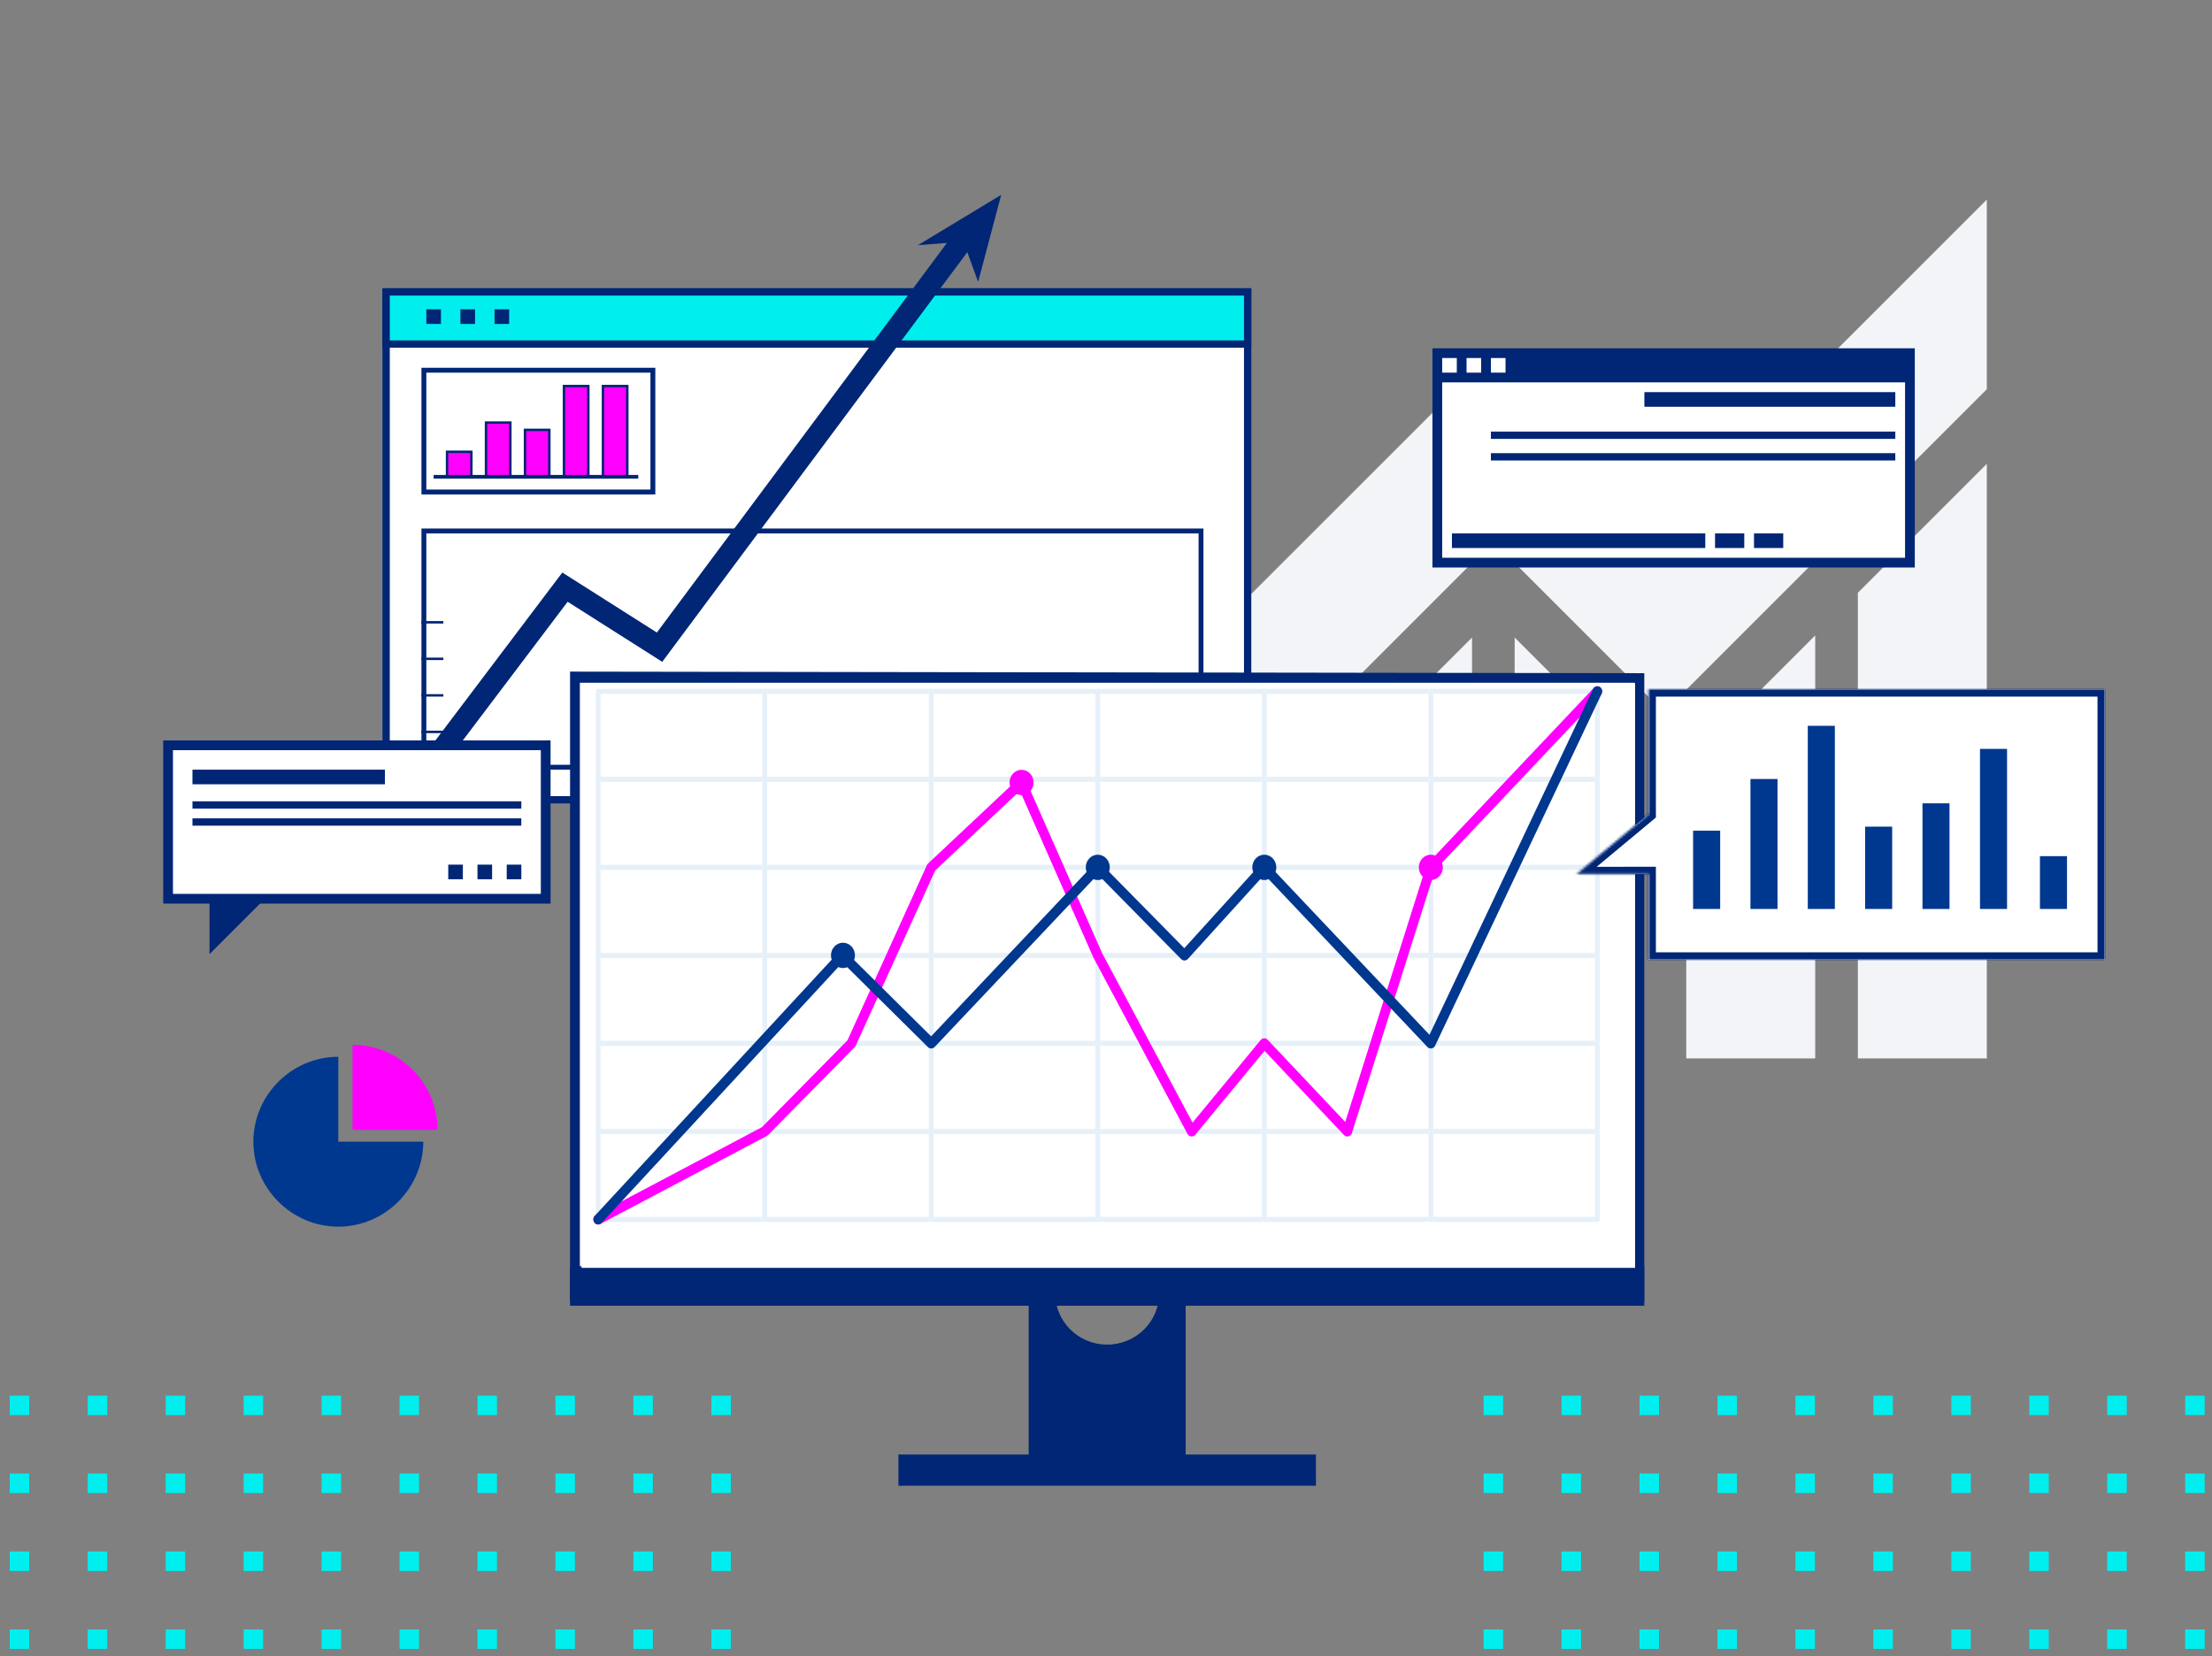 <svg width="908" height="680" viewBox="0 0 908 680" fill="none" xmlns="http://www.w3.org/2000/svg">
<rect x="0" y="0" width="908" height="680" fill="#808080" stroke="none"/>
<g clip-path="url(#clip0_570_4132)">
<path d="M480.438 434.562V385.562L533.375 332.625V434.562H480.438ZM550.875 434.562V315.125L604.25 261.75V434.562H550.875ZM621.75 434.562V261.75L674.688 314.688V434.562H621.75ZM692.188 434.562V313.812L745.125 260.875V434.562H692.188ZM762.625 434.562V243.375L815.562 190.438V434.562H762.625ZM480.438 354.938V277.062L613 144.5L683 214.5L815.562 81.938V159.812L683 292.375L613 222.375L480.438 354.938Z" fill="#F2F4F8"/>
<rect x="158.5" y="119.853" width="353.639" height="208.521" fill="white" stroke="#002675" stroke-width="3"/>
<rect x="158.5" y="119.853" width="353.639" height="21.406" fill="#00EEEE" stroke="#002675" stroke-width="3"/>
<rect x="175" y="127" width="6" height="6" fill="#002675"/>
<rect x="189" y="127" width="6" height="6" fill="#002675"/>
<rect x="203" y="127" width="6" height="6" fill="#002675"/>
<rect x="174" y="152" width="94" height="50" fill="white" stroke="#002675" stroke-width="2"/>
<rect x="178" y="195" width="84" height="1.5" fill="#002675"/>
<rect x="183.5" y="185.5" width="10" height="10" fill="#FF00FF" stroke="#002675"/>
<rect x="199.5" y="173.5" width="10" height="22" fill="#FF00FF" stroke="#002675"/>
<rect x="215.5" y="176.5" width="10" height="19" fill="#FF00FF" stroke="#002675"/>
<rect x="231.5" y="158.5" width="10" height="37" fill="#FF00FF" stroke="#002675"/>
<rect x="247.5" y="158.5" width="10" height="37" fill="#FF00FF" stroke="#002675"/>
<rect x="174" y="218" width="319" height="97" fill="white" stroke="#002675" stroke-width="2"/>
<path d="M400.384 99.08L271.848 271.733L233.009 247.068L185.488 309.954H184.799C181.655 309.954 178.9 308.266 177.417 305.744L230.823 235.064L269.632 259.699L393.167 93.751L400.384 99.08Z" fill="#002675"/>
<path d="M376.79 100.664L410.974 80L401.518 115.734L395.494 99.204L376.79 100.664Z" fill="#002675"/>
<path d="M173 255H182V256H173V255Z" fill="#002675"/>
<path d="M173 270H182V271H173V270Z" fill="#002675"/>
<path d="M173 285H182V286H173V285Z" fill="#002675"/>
<path d="M173 300H182V301H173V300Z" fill="#002675"/>
<path d="M198 314V306H199V314H198Z" fill="#002675"/>
<path d="M211 314V306H212V314H211Z" fill="#002675"/>
<path d="M224 314V306H225V314H224Z" fill="#002675"/>
<path d="M237 314V306H238V314H237Z" fill="#002675"/>
<path d="M250 314V306H251V314H250Z" fill="#002675"/>
<path d="M263 314V306H264V314H263Z" fill="#002675"/>
<path d="M276 314V306H277V314H276Z" fill="#002675"/>
<path d="M289 314V306H290V314H289Z" fill="#002675"/>
<path d="M302 314V306H303V314H302Z" fill="#002675"/>
<path d="M315 314V306H316V314H315Z" fill="#002675"/>
<path d="M328 314V306H329V314H328Z" fill="#002675"/>
<path d="M341 314V306H342V314H341Z" fill="#002675"/>
<path d="M354 314V306H355V314H354Z" fill="#002675"/>
<path d="M367 314V306H368V314H367Z" fill="#002675"/>
<path d="M380 314V306H381V314H380Z" fill="#002675"/>
<path d="M393 314V306H394V314H393Z" fill="#002675"/>
<path d="M406 314V306H407V314H406Z" fill="#002675"/>
<path d="M419 314V306H420V314H419Z" fill="#002675"/>
<path d="M234 275.747V534.213H674.962V276.401L234 275.747Z" fill="#002675"/>
<path d="M473.725 521.898C475.067 524.654 475.82 527.744 475.82 531.007C475.82 542.634 466.267 552.059 454.482 552.059C442.697 552.059 433.143 542.634 433.143 531.007C433.143 527.744 433.895 524.654 435.239 521.898H422.26V602.361H486.704V521.898H473.725Z" fill="#002675"/>
<path d="M234 536.107H674.962V519.876H234V536.107Z" fill="#002675"/>
<path d="M238.002 519.875H670.96V280.312H238.002V519.875Z" fill="#F2F4F8"/>
<path d="M540.169 610H368.793V597.19H540.169V610Z" fill="#002675"/>
<path d="M246.625 512C246.452 512 246.311 462.782 246.311 402.083C246.311 341.364 246.452 292.158 246.625 292.158C246.798 292.158 246.939 341.364 246.939 402.083C246.939 462.782 246.798 512 246.625 512Z" fill="white"/>
<path d="M671.182 520.551H238.708V280.454H671.182V520.551Z" fill="white"/>
<path d="M655.697 501.708H587.341C587.879 501.708 588.325 501.24 588.325 500.663V499.617H654.706V465.575H655.697C656.243 465.575 656.689 465.105 656.689 464.529V500.663C656.689 501.24 656.243 501.708 655.697 501.708ZM587.341 501.708H518.976C519.53 501.708 519.968 501.24 519.968 500.663V499.617H586.349V500.663C586.349 501.24 586.795 501.708 587.341 501.708ZM518.976 501.708H450.62C451.166 501.708 451.612 501.24 451.612 500.663V499.617H517.985V500.663C517.985 501.24 518.431 501.708 518.976 501.708ZM450.62 501.708H382.263C382.809 501.708 383.255 501.24 383.255 500.663V499.617H449.628V500.663C449.628 501.24 450.074 501.708 450.62 501.708ZM382.263 501.708H313.907C314.453 501.708 314.899 501.24 314.899 500.663V499.617H381.272V500.663C381.272 501.24 381.717 501.708 382.263 501.708ZM313.907 501.708H245.543C244.997 501.708 244.551 501.24 244.551 500.663V283.848C244.551 283.272 244.997 282.801 245.543 282.801H655.697C656.243 282.801 656.689 283.272 656.689 283.848V319.981C656.689 319.405 656.243 318.934 655.697 318.934H654.706V284.894H588.325V283.848C588.325 283.272 587.879 282.801 587.341 282.801C586.795 282.801 586.349 283.272 586.349 283.848V284.894H519.968V283.848C519.968 283.272 519.53 282.801 518.976 282.801C518.431 282.801 517.985 283.272 517.985 283.848V284.894H451.612V283.848C451.612 283.272 451.166 282.801 450.62 282.801C450.074 282.801 449.628 283.272 449.628 283.848V284.894H383.255V283.848C383.255 283.272 382.809 282.801 382.263 282.801C381.717 282.801 381.272 283.272 381.272 283.848V284.894H314.899V283.848C314.899 283.272 314.453 282.801 313.907 282.801C313.353 282.801 312.915 283.272 312.915 283.848V284.894H246.534V318.934H245.543C244.997 318.934 244.551 319.405 244.551 319.981C244.551 320.565 244.997 321.027 245.543 321.027H246.534V355.075H245.543C244.997 355.075 244.551 355.546 244.551 356.122C244.551 356.698 244.997 357.168 245.543 357.168H246.534V391.208H245.543C244.997 391.208 244.551 391.679 244.551 392.255C244.551 392.831 244.997 393.301 245.543 393.301H246.534V427.349H245.543C244.997 427.349 244.551 427.812 244.551 428.388C244.551 428.972 244.997 429.434 245.543 429.434H246.534V463.482H245.543C244.997 463.482 244.551 463.953 244.551 464.529C244.551 465.105 244.997 465.575 245.543 465.575H246.534V499.617H312.915V500.663C312.915 501.24 313.353 501.708 313.907 501.708ZM656.689 464.529C656.689 463.953 656.243 463.482 655.697 463.482H654.706V429.434H655.697C656.243 429.434 656.689 428.972 656.689 428.388V464.529ZM656.689 428.388C656.689 427.812 656.243 427.349 655.697 427.349H654.706V393.301H655.697C656.243 393.301 656.689 392.831 656.689 392.255V428.388ZM656.689 392.255C656.689 391.679 656.243 391.208 655.697 391.208H654.706V357.168H655.697C656.243 357.168 656.689 356.698 656.689 356.122V392.255ZM656.689 356.122C656.689 355.546 656.243 355.075 655.697 355.075H654.706V321.027H655.697C656.243 321.027 656.689 320.565 656.689 319.981V356.122Z" fill="#E6F0F9"/>
<path d="M655.697 465.577H654.706H588.325V463.484H654.706H655.697C656.243 463.484 656.689 463.954 656.689 464.53C656.689 465.106 656.243 465.577 655.697 465.577ZM586.349 465.577H519.968V463.484H586.349V465.577ZM517.985 465.577H451.612V463.484H517.985V465.577ZM449.628 465.577H383.255V463.484H449.628V465.577ZM381.272 465.577H314.899V463.484H381.272V465.577ZM312.915 465.577H246.534H245.543C244.997 465.577 244.551 465.106 244.551 464.53C244.551 463.954 244.997 463.484 245.543 463.484H246.534H312.915V465.577Z" fill="#E6F0F9"/>
<path d="M655.697 429.436H654.706H588.325V427.351H654.706H655.697C656.243 427.351 656.689 427.814 656.689 428.389C656.689 428.974 656.243 429.436 655.697 429.436ZM586.349 429.436H519.968V427.351H586.349V429.436ZM517.985 429.436H451.612V427.351H517.985V429.436ZM449.628 429.436H383.255V427.351H449.628V429.436ZM381.272 429.436H314.899V427.351H381.272V429.436ZM312.915 429.436H246.534H245.543C244.997 429.436 244.551 428.974 244.551 428.389C244.551 427.814 244.997 427.351 245.543 427.351H246.534H312.915V429.436Z" fill="#E6F0F9"/>
<path d="M655.697 393.302H654.706H588.325V391.209H654.706H655.697C656.243 391.209 656.689 391.68 656.689 392.256C656.689 392.832 656.243 393.302 655.697 393.302ZM586.349 393.302H519.968V391.209H586.349V393.302ZM517.985 393.302H451.612V391.209H517.985V393.302ZM449.628 393.302H383.255V391.209H449.628V393.302ZM381.272 393.302H314.899V391.209H381.272V393.302ZM312.915 393.302H246.534H245.543C244.997 393.302 244.551 392.832 244.551 392.256C244.551 391.68 244.997 391.209 245.543 391.209H246.534H312.915V393.302Z" fill="#E6F0F9"/>
<path d="M655.697 357.169H654.706H588.325V355.076H654.706H655.697C656.243 355.076 656.689 355.547 656.689 356.123C656.689 356.699 656.243 357.169 655.697 357.169ZM586.349 357.169H519.968V355.076H586.349V357.169ZM517.985 357.169H451.612V355.076H517.985V357.169ZM449.628 357.169H383.255V355.076H449.628V357.169ZM381.272 357.169H314.899V355.076H381.272V357.169ZM312.915 357.169H246.534H245.543C244.997 357.169 244.551 356.699 244.551 356.123C244.551 355.547 244.997 355.076 245.543 355.076H246.534H312.915V357.169Z" fill="#E6F0F9"/>
<path d="M655.697 321.029H654.706H588.325V318.936H654.706H655.697C656.243 318.936 656.689 319.407 656.689 319.983C656.689 320.567 656.243 321.029 655.697 321.029ZM586.349 321.029H519.968V318.936H586.349V321.029ZM517.985 321.029H451.612V318.936H517.985V321.029ZM449.628 321.029H383.255V318.936H449.628V321.029ZM381.272 321.029H314.899V318.936H381.272V321.029ZM312.915 321.029H246.534H245.543C244.997 321.029 244.551 320.567 244.551 319.983C244.551 319.407 244.997 318.936 245.543 318.936H246.534H312.915V321.029Z" fill="#E6F0F9"/>
<path d="M587.339 501.708C586.794 501.708 586.343 501.241 586.343 500.665V499.615V465.575V463.482V429.435V427.349V393.302V391.208V357.169V355.075V321.028V318.942V284.895V283.844C586.343 283.269 586.794 282.801 587.339 282.801C587.884 282.801 588.328 283.269 588.328 283.844V284.895V318.942V321.028V355.075V357.169V391.208V393.302V427.349V429.435V463.482V465.575V499.615V500.665C588.328 501.241 587.884 501.708 587.339 501.708Z" fill="#E6F0F9"/>
<path d="M518.981 501.705C518.44 501.705 517.995 501.235 517.995 500.657V499.616V465.567V463.479V429.43V427.341V393.293V391.204V357.163V355.067V321.026V318.93V284.888V283.84C517.995 283.262 518.44 282.8 518.981 282.8C519.536 282.8 519.974 283.262 519.974 283.84V284.888V318.93V321.026V355.067V357.163V391.204V393.293V427.341V429.43V463.479V465.567V499.616V500.657C519.974 501.235 519.536 501.705 518.981 501.705Z" fill="#E6F0F9"/>
<path d="M450.622 501.707C450.069 501.707 449.632 501.239 449.632 500.662V499.617V465.571V463.481V429.434V427.344V393.304V391.208V357.168V355.072V321.032V318.935V284.895V283.85C449.632 283.274 450.069 282.805 450.622 282.805C451.169 282.805 451.612 283.274 451.612 283.85V284.895V318.935V321.032V355.072V357.168V391.208V393.304V427.344V429.434V463.481V465.571V499.617V500.662C451.612 501.239 451.169 501.707 450.622 501.707Z" fill="#E6F0F9"/>
<path d="M382.259 501.708C381.718 501.708 381.267 501.245 381.267 500.668V499.621V465.575V463.482V429.437V427.35V393.304V391.211V357.165V355.079V321.033V318.94V284.894V283.847C381.267 283.27 381.718 282.807 382.259 282.807C382.812 282.807 383.251 283.27 383.251 283.847V284.894V318.94V321.033V355.079V357.165V391.211V393.304V427.35V429.437V463.482V465.575V499.621V500.668C383.251 501.245 382.812 501.708 382.259 501.708Z" fill="#E6F0F9"/>
<path d="M313.913 501.708C313.36 501.708 312.919 501.237 312.919 500.66V499.611V465.57V463.48V429.433V427.342V393.295V391.205V357.158V355.067V321.027V318.936V284.889V283.84C312.919 283.264 313.36 282.798 313.913 282.798C314.454 282.798 314.901 283.264 314.901 283.84V284.889V318.936V321.027V355.067V357.158V391.205V393.295V427.342V429.433V463.48V465.57V499.611V500.66C314.901 501.237 314.454 501.708 313.913 501.708Z" fill="#E6F0F9"/>
<path d="M245.548 502.752C244.824 502.752 244.124 502.329 243.778 501.598C243.285 500.565 243.678 499.309 244.663 498.791L312.745 462.801L347.86 427.146L380.474 355.217C380.59 354.966 380.751 354.738 380.944 354.56L418.021 319.7C418.49 319.261 419.129 319.083 419.737 319.221C420.353 319.351 420.868 319.781 421.13 320.382L452.389 391.295L489.52 460.917L517.486 427.016C517.848 426.577 518.363 426.317 518.917 426.301C519.479 426.269 520.003 426.504 520.387 426.918L552.208 460.649L585.461 355.453C585.561 355.152 585.723 354.868 585.938 354.641L654.298 282.372C655.075 281.551 656.329 281.551 657.099 282.363C657.876 283.183 657.876 284.507 657.107 285.319L589.078 357.247L554.948 465.189C554.733 465.871 554.194 466.399 553.517 466.561C552.855 466.723 552.147 466.512 551.662 466.001L519.079 431.458L490.667 465.895C490.244 466.407 489.613 466.675 488.974 466.602C488.335 466.537 487.766 466.139 487.45 465.554L448.895 393.277C448.872 393.228 448.849 393.187 448.826 393.138L418.667 324.694L383.876 357.402L351.285 429.289C351.185 429.517 351.046 429.72 350.869 429.898L315.277 466.033C315.139 466.179 314.969 466.301 314.792 466.39L246.433 502.53C246.148 502.681 245.848 502.752 245.548 502.752Z" fill="#FF00FF"/>
<path d="M245.548 502.755C245.048 502.755 244.548 502.558 244.163 502.161C243.378 501.355 243.363 500.031 244.132 499.204L344.366 390.8C345.12 389.98 346.351 389.955 347.136 390.735L382.215 425.483L449.217 354.646C449.986 353.834 451.218 353.826 451.995 354.614L486.143 389.297L517.542 354.679C517.92 354.273 518.428 354.037 518.959 354.029C519.474 354.029 520.005 354.249 520.382 354.646L586.792 424.858L653.924 282.917C654.409 281.885 655.602 281.463 656.58 281.983C657.557 282.494 657.957 283.753 657.465 284.784L589.108 429.324C588.823 429.925 588.285 430.347 587.654 430.453C587.023 430.567 586.384 430.347 585.937 429.868L519.005 359.113L487.636 393.699C487.266 394.105 486.766 394.332 486.243 394.348C485.719 394.365 485.204 394.145 484.827 393.764L450.648 359.048L383.662 429.868C382.908 430.672 381.684 430.688 380.907 429.917L345.843 395.185L246.964 502.124C246.572 502.544 246.064 502.755 245.548 502.755Z" fill="#00388F"/>
<path d="M424.266 321.262C424.266 318.388 422.061 316.062 419.337 316.062C416.619 316.062 414.409 318.388 414.409 321.262C414.409 324.137 416.619 326.463 419.337 326.463C422.061 326.463 424.266 324.137 424.266 321.262Z" fill="#FF00FF"/>
<path d="M350.955 392.254C350.955 389.378 348.752 387.053 346.026 387.053C343.306 387.053 341.097 389.378 341.097 392.254C341.097 395.125 343.306 397.456 346.026 397.456C348.752 397.456 350.955 395.125 350.955 392.254Z" fill="#00388F"/>
<path d="M455.552 356.119C455.552 353.245 453.345 350.915 450.621 350.915C447.897 350.915 445.696 353.245 445.696 356.119C445.696 358.993 447.897 361.322 450.621 361.322C453.345 361.322 455.552 358.993 455.552 356.119Z" fill="#00388F"/>
<path d="M523.914 356.121C523.914 353.241 521.707 350.913 518.978 350.913C516.263 350.913 514.05 353.241 514.05 356.121C514.05 358.993 516.263 361.321 518.978 361.321C521.707 361.321 523.914 358.993 523.914 356.121Z" fill="#00388F"/>
<path d="M592.268 356.116C592.268 353.246 590.065 350.914 587.338 350.914C584.618 350.914 582.408 353.246 582.408 356.116C582.408 358.994 584.618 361.318 587.338 361.318C590.065 361.318 592.268 358.994 592.268 356.116Z" fill="#FF00FF"/>
<path d="M138.874 468.758H173.748C173.748 487.89 158.008 503.633 138.874 503.633C119.74 503.633 104 487.89 104 468.758C104 449.626 119.74 433.882 138.874 433.882V468.758Z" fill="#00388F"/>
<path d="M179.588 463.875C179.588 444.614 163.974 429 144.71 429V463.875H179.588Z" fill="#FF00FF"/>
<rect x="588" y="143" width="198" height="90" fill="#002675"/>
<rect x="592" y="147" width="6" height="6" fill="white"/>
<rect x="602" y="147" width="6" height="6" fill="white"/>
<rect x="612" y="147" width="6" height="6" fill="white"/>
<rect x="592" y="157" width="190" height="72" fill="white"/>
<rect x="596" y="219" width="104" height="6" fill="#002675"/>
<rect x="612" y="186.06" width="166" height="3" fill="#002675"/>
<rect x="612" y="177.194" width="166" height="3" fill="#002675"/>
<rect x="675" y="161" width="103" height="6" fill="#002675"/>
<rect x="704" y="219" width="12" height="6" fill="#002675"/>
<rect x="720" y="219" width="12" height="6" fill="#002675"/>
<rect x="67" y="304" width="159" height="67" fill="#002675"/>
<path d="M86 355.518V391.736L127.73 350C127.73 350 86.846 355.518 86 355.518Z" fill="#002675"/>
<rect x="71" y="308" width="151" height="59" fill="white"/>
<rect x="184" y="355" width="6" height="6" fill="#002675"/>
<rect x="79" y="316" width="79" height="6" fill="#002675"/>
<rect x="79" y="329" width="135" height="3" fill="#002675"/>
<rect x="79" y="336" width="135" height="3" fill="#002675"/>
<rect x="196" y="355" width="6" height="6" fill="#002675"/>
<rect x="208" y="355" width="6" height="6" fill="#002675"/>
<mask id="path-64-inside-1_570_4132" fill="white">
<path fill-rule="evenodd" clip-rule="evenodd" d="M864 283H676.725V334.247L647.134 358.876L676.725 358.875V394H864V283Z"/>
</mask>
<path fill-rule="evenodd" clip-rule="evenodd" d="M864 283H676.725V334.247L647.134 358.876L676.725 358.875V394H864V283Z" fill="white"/>
<path d="M676.725 283V280H673.725V283H676.725ZM864 283H867V280H864V283ZM676.725 334.247L678.644 336.553L679.725 335.653V334.247H676.725ZM647.134 358.876L645.215 356.571L638.839 361.877L647.134 361.876L647.134 358.876ZM676.725 358.875H679.725V355.875L676.725 355.875L676.725 358.875ZM676.725 394H673.725V397H676.725V394ZM864 394V397H867V394H864ZM676.725 286H864V280H676.725V286ZM679.725 334.247V283H673.725V334.247H679.725ZM674.806 331.941L645.215 356.571L649.053 361.182L678.644 336.553L674.806 331.941ZM647.134 361.876L676.725 361.875L676.725 355.875L647.134 355.876L647.134 361.876ZM679.725 394V358.875H673.725V394H679.725ZM864 391H676.725V397H864V391ZM861 283V394H867V283H861Z" fill="#002675" mask="url(#path-64-inside-1_570_4132)"/>
<path d="M706.109 373.197H695V341.059H706.109V373.197Z" fill="#00388F"/>
<path d="M848.479 373.199H837.37V351.515H848.479V373.199Z" fill="#00388F"/>
<path d="M753.183 373.199H742.077V298H753.183V373.199Z" fill="#00388F"/>
<path d="M776.72 373.197H765.612V339.397H776.72V373.197Z" fill="#00388F"/>
<path d="M800.256 373.197H789.153V329.827H800.256V373.197Z" fill="#00388F"/>
<path d="M729.646 373.197H718.54V319.839H729.646V373.197Z" fill="#00388F"/>
<path d="M823.869 373.199H812.766V307.475H823.869V373.199Z" fill="#00388F"/>
<rect x="4.5" y="573.5" width="7" height="7" fill="#00EEEE" stroke="#00EEEE"/>
<rect x="36.5" y="573.5" width="7" height="7" fill="#00EEEE" stroke="#00EEEE"/>
<rect x="68.5" y="573.5" width="7" height="7" fill="#00EEEE" stroke="#00EEEE"/>
<rect x="100.5" y="573.5" width="7" height="7" fill="#00EEEE" stroke="#00EEEE"/>
<rect x="132.5" y="573.5" width="7" height="7" fill="#00EEEE" stroke="#00EEEE"/>
<rect x="164.5" y="573.5" width="7" height="7" fill="#00EEEE" stroke="#00EEEE"/>
<rect x="196.5" y="573.5" width="7" height="7" fill="#00EEEE" stroke="#00EEEE"/>
<rect x="228.5" y="573.5" width="7" height="7" fill="#00EEEE" stroke="#00EEEE"/>
<rect x="260.5" y="573.5" width="7" height="7" fill="#00EEEE" stroke="#00EEEE"/>
<rect x="292.5" y="573.5" width="7" height="7" fill="#00EEEE" stroke="#00EEEE"/>
<rect x="4.5" y="605.5" width="7" height="7" fill="#00EEEE" stroke="#00EEEE"/>
<rect x="36.5" y="605.5" width="7" height="7" fill="#00EEEE" stroke="#00EEEE"/>
<rect x="68.5" y="605.5" width="7" height="7" fill="#00EEEE" stroke="#00EEEE"/>
<rect x="100.5" y="605.5" width="7" height="7" fill="#00EEEE" stroke="#00EEEE"/>
<rect x="132.5" y="605.5" width="7" height="7" fill="#00EEEE" stroke="#00EEEE"/>
<rect x="164.5" y="605.5" width="7" height="7" fill="#00EEEE" stroke="#00EEEE"/>
<rect x="196.5" y="605.5" width="7" height="7" fill="#00EEEE" stroke="#00EEEE"/>
<rect x="228.5" y="605.5" width="7" height="7" fill="#00EEEE" stroke="#00EEEE"/>
<rect x="260.5" y="605.5" width="7" height="7" fill="#00EEEE" stroke="#00EEEE"/>
<rect x="292.5" y="605.5" width="7" height="7" fill="#00EEEE" stroke="#00EEEE"/>
<rect x="4.5" y="637.5" width="7" height="7" fill="#00EEEE" stroke="#00EEEE"/>
<rect x="36.5" y="637.5" width="7" height="7" fill="#00EEEE" stroke="#00EEEE"/>
<rect x="68.5" y="637.5" width="7" height="7" fill="#00EEEE" stroke="#00EEEE"/>
<rect x="100.5" y="637.5" width="7" height="7" fill="#00EEEE" stroke="#00EEEE"/>
<rect x="132.5" y="637.5" width="7" height="7" fill="#00EEEE" stroke="#00EEEE"/>
<rect x="164.5" y="637.5" width="7" height="7" fill="#00EEEE" stroke="#00EEEE"/>
<rect x="196.5" y="637.5" width="7" height="7" fill="#00EEEE" stroke="#00EEEE"/>
<rect x="228.5" y="637.5" width="7" height="7" fill="#00EEEE" stroke="#00EEEE"/>
<rect x="260.5" y="637.5" width="7" height="7" fill="#00EEEE" stroke="#00EEEE"/>
<rect x="292.5" y="637.5" width="7" height="7" fill="#00EEEE" stroke="#00EEEE"/>
<rect x="4.5" y="669.5" width="7" height="7" fill="#00EEEE" stroke="#00EEEE"/>
<rect x="36.5" y="669.5" width="7" height="7" fill="#00EEEE" stroke="#00EEEE"/>
<rect x="68.5" y="669.5" width="7" height="7" fill="#00EEEE" stroke="#00EEEE"/>
<rect x="100.5" y="669.5" width="7" height="7" fill="#00EEEE" stroke="#00EEEE"/>
<rect x="132.5" y="669.5" width="7" height="7" fill="#00EEEE" stroke="#00EEEE"/>
<rect x="164.5" y="669.5" width="7" height="7" fill="#00EEEE" stroke="#00EEEE"/>
<rect x="196.5" y="669.5" width="7" height="7" fill="#00EEEE" stroke="#00EEEE"/>
<rect x="228.5" y="669.5" width="7" height="7" fill="#00EEEE" stroke="#00EEEE"/>
<rect x="260.5" y="669.5" width="7" height="7" fill="#00EEEE" stroke="#00EEEE"/>
<rect x="292.5" y="669.5" width="7" height="7" fill="#00EEEE" stroke="#00EEEE"/>
<rect x="609.5" y="573.5" width="7" height="7" fill="#00EEEE" stroke="#00EEEE"/>
<rect x="641.5" y="573.5" width="7" height="7" fill="#00EEEE" stroke="#00EEEE"/>
<rect x="673.5" y="573.5" width="7" height="7" fill="#00EEEE" stroke="#00EEEE"/>
<rect x="705.5" y="573.5" width="7" height="7" fill="#00EEEE" stroke="#00EEEE"/>
<rect x="737.5" y="573.5" width="7" height="7" fill="#00EEEE" stroke="#00EEEE"/>
<rect x="769.5" y="573.5" width="7" height="7" fill="#00EEEE" stroke="#00EEEE"/>
<rect x="801.5" y="573.5" width="7" height="7" fill="#00EEEE" stroke="#00EEEE"/>
<rect x="833.5" y="573.5" width="7" height="7" fill="#00EEEE" stroke="#00EEEE"/>
<rect x="865.5" y="573.5" width="7" height="7" fill="#00EEEE" stroke="#00EEEE"/>
<rect x="897.5" y="573.5" width="7" height="7" fill="#00EEEE" stroke="#00EEEE"/>
<rect x="609.5" y="605.5" width="7" height="7" fill="#00EEEE" stroke="#00EEEE"/>
<rect x="641.5" y="605.5" width="7" height="7" fill="#00EEEE" stroke="#00EEEE"/>
<rect x="673.5" y="605.5" width="7" height="7" fill="#00EEEE" stroke="#00EEEE"/>
<rect x="705.5" y="605.5" width="7" height="7" fill="#00EEEE" stroke="#00EEEE"/>
<rect x="737.5" y="605.5" width="7" height="7" fill="#00EEEE" stroke="#00EEEE"/>
<rect x="769.5" y="605.5" width="7" height="7" fill="#00EEEE" stroke="#00EEEE"/>
<rect x="801.5" y="605.5" width="7" height="7" fill="#00EEEE" stroke="#00EEEE"/>
<rect x="833.5" y="605.5" width="7" height="7" fill="#00EEEE" stroke="#00EEEE"/>
<rect x="865.5" y="605.5" width="7" height="7" fill="#00EEEE" stroke="#00EEEE"/>
<rect x="897.5" y="605.5" width="7" height="7" fill="#00EEEE" stroke="#00EEEE"/>
<rect x="609.5" y="637.5" width="7" height="7" fill="#00EEEE" stroke="#00EEEE"/>
<rect x="641.5" y="637.5" width="7" height="7" fill="#00EEEE" stroke="#00EEEE"/>
<rect x="673.5" y="637.5" width="7" height="7" fill="#00EEEE" stroke="#00EEEE"/>
<rect x="705.5" y="637.5" width="7" height="7" fill="#00EEEE" stroke="#00EEEE"/>
<rect x="737.5" y="637.5" width="7" height="7" fill="#00EEEE" stroke="#00EEEE"/>
<rect x="769.5" y="637.5" width="7" height="7" fill="#00EEEE" stroke="#00EEEE"/>
<rect x="801.5" y="637.5" width="7" height="7" fill="#00EEEE" stroke="#00EEEE"/>
<rect x="833.5" y="637.5" width="7" height="7" fill="#00EEEE" stroke="#00EEEE"/>
<rect x="865.5" y="637.5" width="7" height="7" fill="#00EEEE" stroke="#00EEEE"/>
<rect x="897.5" y="637.5" width="7" height="7" fill="#00EEEE" stroke="#00EEEE"/>
<rect x="609.5" y="669.5" width="7" height="7" fill="#00EEEE" stroke="#00EEEE"/>
<rect x="641.5" y="669.5" width="7" height="7" fill="#00EEEE" stroke="#00EEEE"/>
<rect x="673.5" y="669.5" width="7" height="7" fill="#00EEEE" stroke="#00EEEE"/>
<rect x="705.5" y="669.5" width="7" height="7" fill="#00EEEE" stroke="#00EEEE"/>
<rect x="737.5" y="669.5" width="7" height="7" fill="#00EEEE" stroke="#00EEEE"/>
<rect x="769.5" y="669.5" width="7" height="7" fill="#00EEEE" stroke="#00EEEE"/>
<rect x="801.5" y="669.5" width="7" height="7" fill="#00EEEE" stroke="#00EEEE"/>
<rect x="833.5" y="669.5" width="7" height="7" fill="#00EEEE" stroke="#00EEEE"/>
<rect x="865.5" y="669.5" width="7" height="7" fill="#00EEEE" stroke="#00EEEE"/>
<rect x="897.5" y="669.5" width="7" height="7" fill="#00EEEE" stroke="#00EEEE"/>
</g>
<defs>
<clipPath id="clip0_570_4132">
<rect width="908" height="680" fill="white"/>
</clipPath>
</defs>
</svg>
